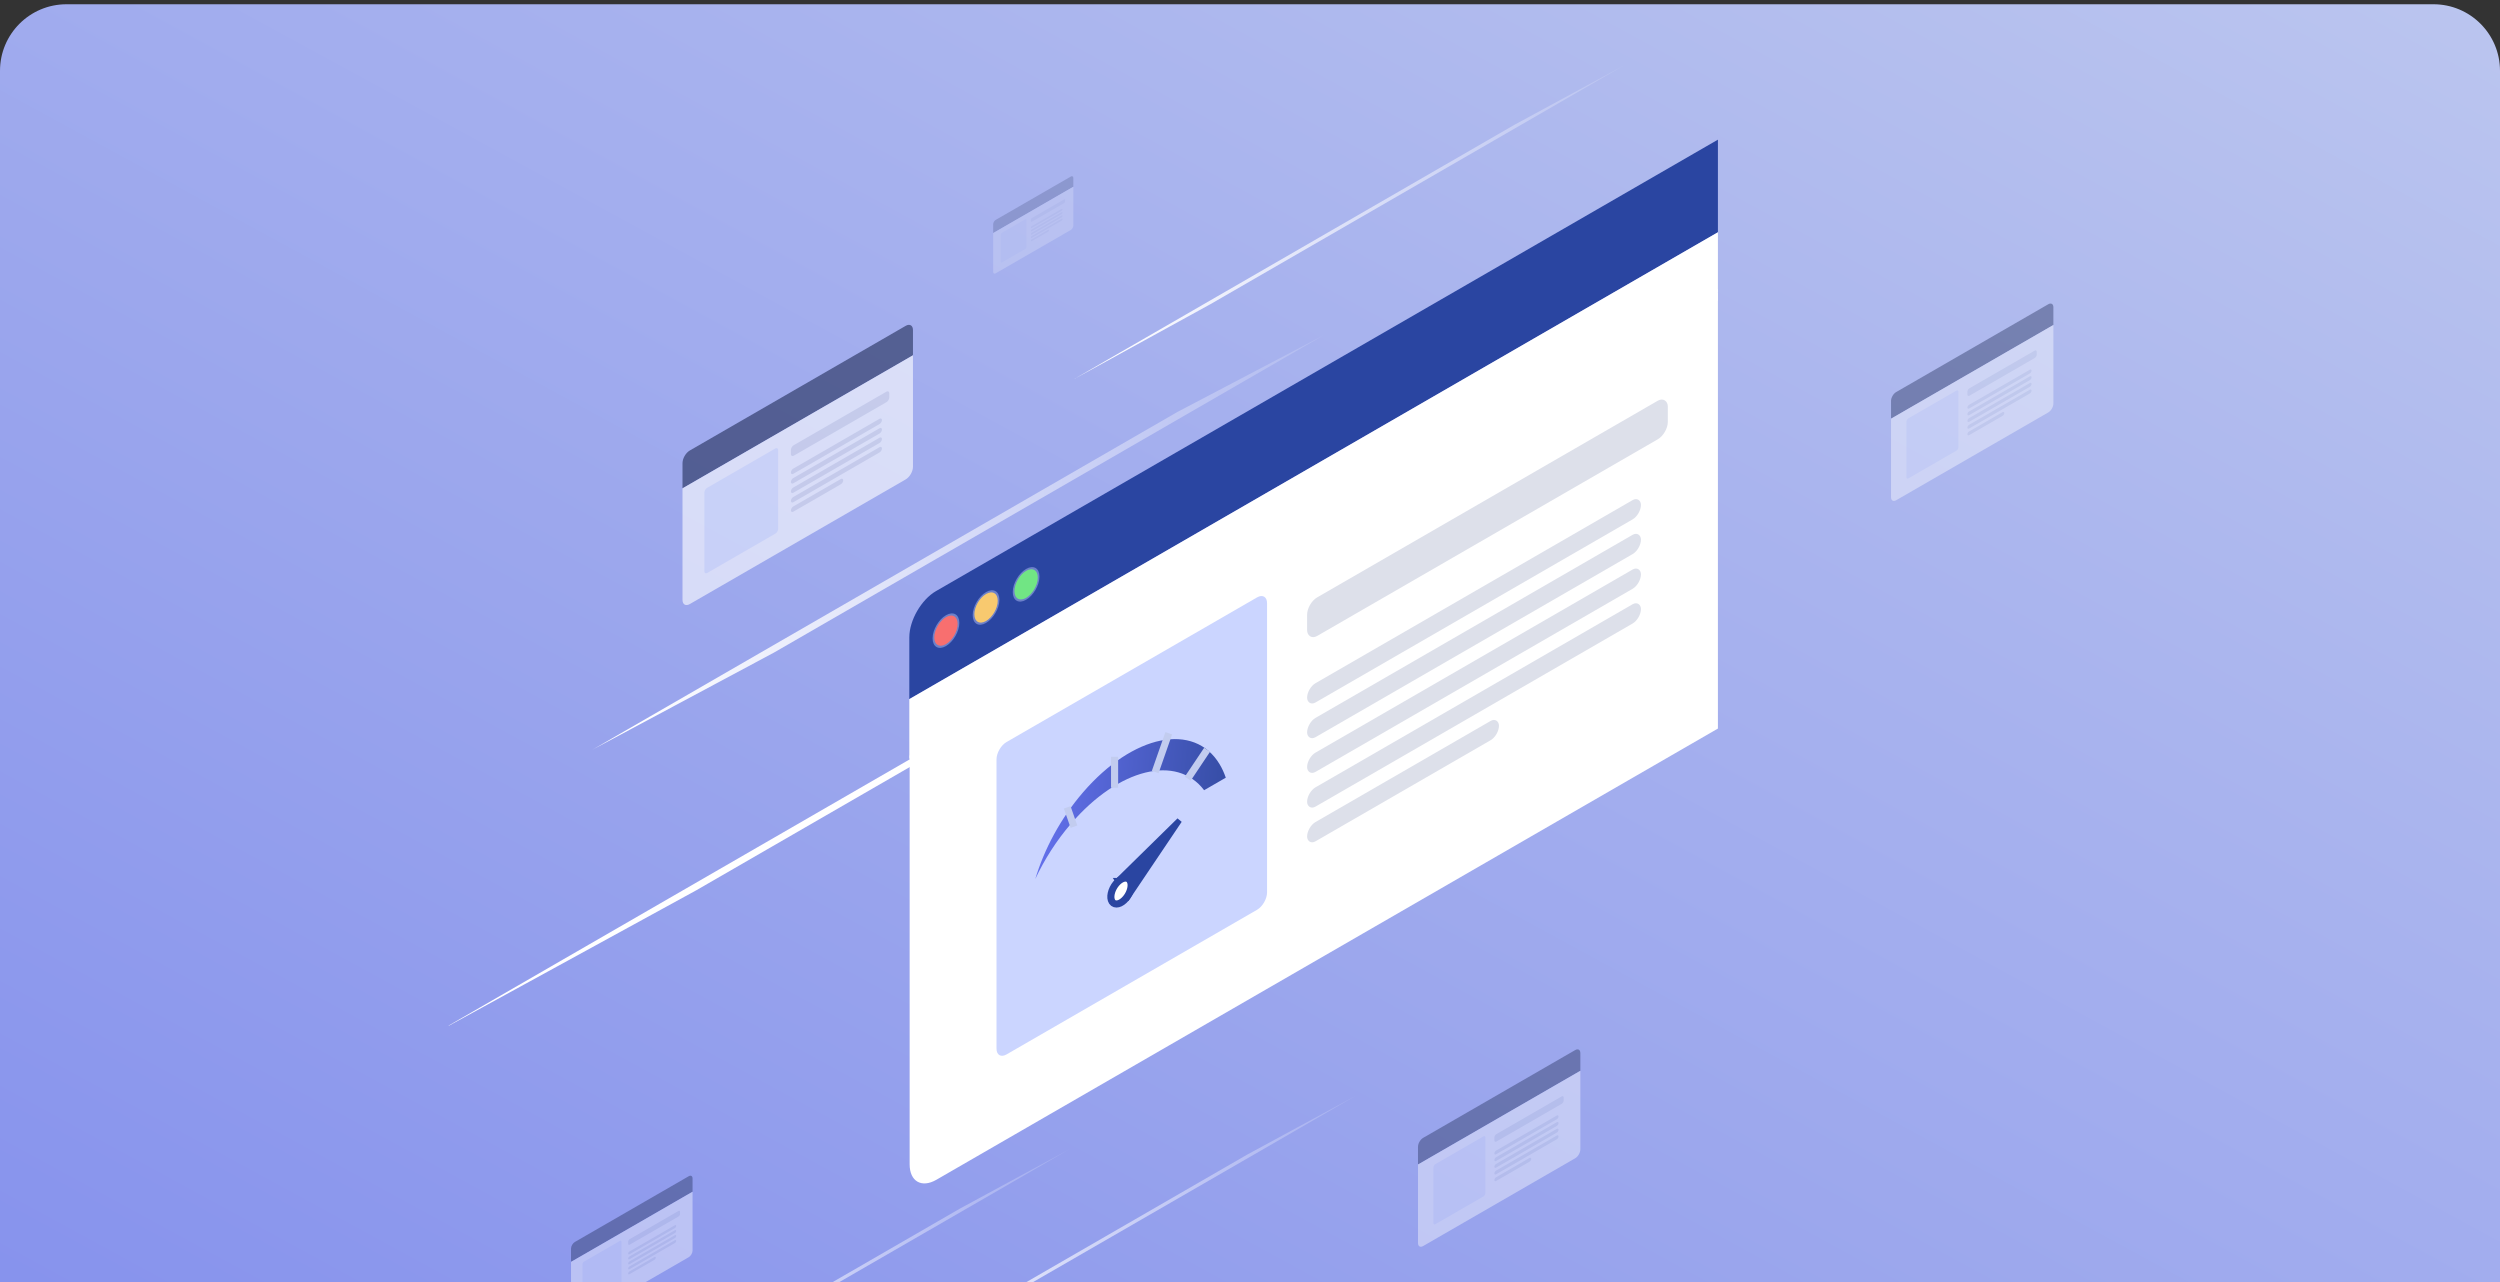 <svg viewBox="0 0 390 200" fill="none" xmlns="http://www.w3.org/2000/svg">
    <rect x="0" y="0" width="390" height="200" fill="#333333" stroke="none"/>
    <g clip-path="url(#a)">
        <path d="M390 11.045C390 5.312 385.353.664 379.62.664H10.38C4.647.664 0 5.312 0 11.045V200h390V11.045Z"
              fill="url(#b)"/>
        <g opacity=".4">
            <path d="M295 62.548c0-.511.359-1.132.801-1.387l23.726-13.698c.443-.255.801-.048.801.462v2.774L295 65.322V62.548Z"
                  fill="#1F2B56"/>
            <path d="m295 65.322 25.328-14.623v12.254c0 .511-.358 1.132-.801 1.387l-23.726 13.698c-.442.255-.801.048-.801-.462V65.322Z"
                  fill="#fff"/>
            <rect width="9.363" height="9.363" rx=".347" transform="matrix(.866 -.5 2e-8 1 297.404 65.438)"
                  fill="#E5EBFF"/>
            <rect width="12.485" height="1.156" rx=".347" transform="matrix(.866 -.5 2e-8 1 306.916 60.756)"
                  fill="#DDE0EA"/>
            <rect width="11.555" height=".578" rx=".289" transform="matrix(.866 -.5 2e-8 1 306.916 63.3)"
                  fill="#DDE0EA"/>
            <rect width="11.555" height=".578" rx=".289" transform="matrix(.866 -.5 2e-8 1 306.916 64.34)"
                  fill="#DDE0EA"/>
            <rect width="11.555" height=".578" rx=".289" transform="matrix(.866 -.5 2e-8 1 306.916 65.38)"
                  fill="#DDE0EA"/>
            <rect width="11.555" height=".578" rx=".289" transform="matrix(.866 -.5 2e-8 1 306.916 66.421)"
                  fill="#DDE0EA"/>
            <rect width="6.641" height=".578" rx=".289" transform="matrix(.866 -.5 2e-8 1 306.916 67.461)"
                  fill="#DDE0EA"/>
        </g>
        <g clip-path="url(#c)">
            <path d="M141.854 99.427c0-2.658 1.866-5.891 4.168-7.22l123.663-71.397c2.302-1.329 4.169-.252 4.169 2.407v9.636l-132 76.21v-9.636Z"
                  fill="#2A45A1"/>
            <path d="m141.854 109.063 132-76.21v9.322l-132 76.21v-9.322ZM68.438 160.882 273.732 42.355v1.203L108.656 138.865l-40.218 22.017Z"
                  fill="#fff"/>
            <path d="m141.904 117.863 131.827-76.11v63.776c0 2.658-1.867 5.891-4.169 7.22l-123.489 71.297c-2.302 1.329-4.169.251-4.169-2.407v-63.776Z"
                  fill="#fff"/>
            <path d="m80.941 228.268 68.779-39.71 17.195-9.326-64.61 37.303-21.364 11.733Z" fill="url(#d)"/>
            <path d="m125.754 219.844 68.779-39.709 17.195-9.326-64.611 37.303-21.363 11.732Z" fill="url(#e)"/>
            <path d="m167.436 59.201 68.778-39.71 17.195-9.326-64.61 37.303-21.363 11.732Z" fill="url(#f)"/>
            <path d="m92.404 116.961 91.289-52.706 22.822-11.973-85.756 49.511-28.355 15.168Z" fill="url(#g)"/>
            <circle cx="2.407" cy="2.407" r="2.256" transform="matrix(.866 -.5 2e-8 1 145.486 97.177)"
                    fill="#F86F6F" stroke="#6D81CA" stroke-width=".301"/>
            <circle cx="2.407" cy="2.407" r="2.256" transform="matrix(.866 -.5 2e-8 1 151.74 93.567)"
                    fill="#F8C96F" stroke="#6D81CA" stroke-width=".301"/>
            <rect width="64.979" height="6.017" rx="1.805" transform="matrix(.866 -.5 2e-8 1 203.908 94.098)"
                  fill="#DDE0EA"/>
            <rect width="60.14" height="3.008" rx="1.504" transform="matrix(.866 -.5 2e-8 1 203.908 107.334)"
                  fill="#DDE0EA"/>
            <rect width="60.14" height="3.008" rx="1.504" transform="matrix(.866 -.5 2e-8 1 203.908 112.749)"
                  fill="#DDE0EA"/>
            <rect width="60.14" height="3.008" rx="1.504" transform="matrix(.866 -.5 2e-8 1 203.908 118.164)"
                  fill="#DDE0EA"/>
            <rect width="60.14" height="3.008" rx="1.504" transform="matrix(.866 -.5 2e-8 1 203.908 123.579)"
                  fill="#DDE0EA"/>
            <rect width="34.563" height="3.008" rx="1.504" transform="matrix(.866 -.5 2e-8 1 203.908 128.994)"
                  fill="#DDE0EA"/>
            <circle cx="2.407" cy="2.407" r="2.256" transform="matrix(.866 -.5 2e-8 1 157.99 89.956)"
                    fill="#71E584" stroke="#6D81CA" stroke-width=".301"/>
            <path d="M155.455 118.465c0-.997.7-2.209 1.563-2.707l39.079-22.563c.863-.498 1.563-.094 1.563.902v45.124c0 .997-.7 2.209-1.563 2.708l-39.079 22.562c-.863.498-1.563.094-1.563-.902v-45.125Z"
                  fill="#CBD5FF"/>
            <path d="m174.393 137.389 9.596-9.42-7.965 11.838-1.631-2.418Z" fill="#2A45A1" stroke="#2A45A1"
                  stroke-width=".853"/>
            <path d="M173.493 140.673c.426.631 1.39.393 2.153-.531.764-.925 1.038-2.185.613-2.816-.426-.631-1.39-.393-2.154.531-.763.925-1.038 2.185-.612 2.816Z"
                  fill="#fff" stroke="#2A45A1" stroke-width="1.109"/>
            <path fill-rule="evenodd" clip-rule="evenodd"
                  d="M190.259 119.22c.387.645.708 1.349.963 2.101l-3.38 1.952c-4.251-5.615-13.299-3.441-20.753 5.205-2.286 2.652-4.169 5.618-5.587 8.653 1.391-4.658 3.947-9.461 7.451-13.526 7.795-9.042 17.334-11.005 21.306-4.385Z"
                  fill="url(#h)"/>
            <path d="m188.308 116.964-3.017 4.512M182.325 114.389l-2.112 6.05M173.875 118.059v4.831M166.484 125.95l1.056 3.013"
                  stroke="#C2CCEF" stroke-width="1.109"/>
            <g opacity=".6">
                <path d="M106.471 72.246c0-.725.509-1.607 1.137-1.969l33.678-19.445c.628-.362 1.137-.069 1.137.656v3.938l-35.952 20.757V72.246Z"
                      fill="#1F2B56"/>
                <path d="m106.471 76.184 35.952-20.757v17.393c0 .725-.509 1.607-1.137 1.969L107.608 94.234c-.628.362-1.137.069-1.137-.656V76.184Z"
                      fill="#fff"/>
                <rect width="13.291" height="13.291" rx=".492"
                      transform="matrix(.866 -.5 2e-8 1 109.883 76.348)" fill="#E5EBFF"/>
                <rect width="17.722" height="1.641" rx=".492"
                      transform="matrix(.866 -.5 2e-8 1 123.381 69.703)" fill="#DDE0EA"/>
                <rect width="16.402" height=".82" rx=".41"
                      transform="matrix(.866 -.5 2e-8 1 123.381 73.313)" fill="#DDE0EA"/>
                <rect width="16.402" height=".82" rx=".41"
                      transform="matrix(.866 -.5 2e-8 1 123.381 74.79)" fill="#DDE0EA"/>
                <rect width="16.402" height=".82" rx=".41"
                      transform="matrix(.866 -.5 2e-8 1 123.381 76.266)" fill="#DDE0EA"/>
                <rect width="16.402" height=".82" rx=".41"
                      transform="matrix(.866 -.5 2e-8 1 123.381 77.743)" fill="#DDE0EA"/>
                <rect width="9.426" height=".82" rx=".41"
                      transform="matrix(.866 -.5 2e-8 1 123.381 79.22)" fill="#DDE0EA"/>
            </g>
            <g opacity=".4">
                <path d="M221.207 178.895c0-.511.359-1.132.801-1.388l23.726-13.698c.443-.255.801-.048.801.462v2.775l-25.328 14.623v-2.774Z"
                      fill="#1F2B56"/>
                <path d="m221.207 181.669 25.328-14.623v12.253c0 .511-.358 1.132-.801 1.387l-23.726 13.699c-.442.255-.801.048-.801-.462v-12.254Z"
                      fill="#fff"/>
                <rect width="9.363" height="9.363" rx=".347"
                      transform="matrix(.866 -.5 2e-8 1 223.611 181.784)" fill="#E5EBFF"/>
                <rect width="12.485" height="1.156" rx=".347"
                      transform="matrix(.866 -.5 2e-8 1 233.123 177.103)" fill="#DDE0EA"/>
                <rect width="11.555" height=".578" rx=".289"
                      transform="matrix(.866 -.5 2e-8 1 233.123 179.646)" fill="#DDE0EA"/>
                <rect width="11.555" height=".578" rx=".289"
                      transform="matrix(.866 -.5 2e-8 1 233.123 180.686)" fill="#DDE0EA"/>
                <rect width="11.555" height=".578" rx=".289"
                      transform="matrix(.866 -.5 2e-8 1 233.123 181.727)" fill="#DDE0EA"/>
                <rect width="11.555" height=".578" rx=".289"
                      transform="matrix(.866 -.5 2e-8 1 233.123 182.767)" fill="#DDE0EA"/>
                <rect width="6.641" height=".578" rx=".289"
                      transform="matrix(.866 -.5 2e-8 1 233.123 183.808)" fill="#DDE0EA"/>
            </g>
            <g opacity=".2">
                <path d="M154.934 34.99c0-.252.177-.559.395-.685l11.714-6.763c.219-.126.396-.024.396.228v1.37l-12.505 7.22v-1.37Z"
                      fill="#1F2B56"/>
                <path d="m154.934 36.359 12.505-7.22v6.05c0 .252-.177.559-.396.685l-11.714 6.763c-.218.126-.395.024-.395-.228v-6.05Z"
                      fill="#fff"/>
                <rect width="4.623" height="4.623" rx=".171"
                      transform="matrix(.866 -.5 2e-8 1 156.121 36.416)" fill="#E5EBFF"/>
                <rect width="6.164" height=".571" rx=".171"
                      transform="matrix(.866 -.5 2e-8 1 160.814 34.105)" fill="#DDE0EA"/>
                <rect width="5.705" height=".285" rx=".143"
                      transform="matrix(.866 -.5 2e-8 1 160.814 35.361)" fill="#DDE0EA"/>
                <rect width="5.705" height=".285" rx=".143"
                      transform="matrix(.866 -.5 2e-8 1 160.814 35.874)" fill="#DDE0EA"/>
                <rect width="5.705" height=".285" rx=".143"
                      transform="matrix(.866 -.5 2e-8 1 160.814 36.388)" fill="#DDE0EA"/>
                <rect width="5.705" height=".285" rx=".143"
                      transform="matrix(.866 -.5 2e-8 1 160.814 36.902)" fill="#DDE0EA"/>
                <rect width="3.279" height=".285" rx=".143"
                      transform="matrix(.866 -.5 2e-8 1 160.814 37.416)" fill="#DDE0EA"/>
            </g>
            <g opacity=".4">
                <path d="M89.078 194.783c0-.382.269-.847.6-1.038L107.44 183.49c.331-.192.599-.037.599.346v2.077L89.078 196.86v-2.077Z"
                      fill="#1F2B56"/>
                <path d="m89.078 196.86 18.961-10.947v9.173c0 .382-.268.847-.599 1.038l-17.762 10.255c-.331.192-.6.037-.6-.346v-9.173Z"
                      fill="#fff"/>
                <rect width="7.01" height="7.01" rx=".26" transform="matrix(.866 -.5 2e-8 1 90.877 196.947)"
                      fill="#E5EBFF"/>
                <rect width="9.346" height=".865" rx=".26"
                      transform="matrix(.866 -.5 2e-8 1 97.994 193.442)" fill="#DDE0EA"/>
                <rect width="8.65" height=".433" rx=".216"
                      transform="matrix(.866 -.5 2e-8 1 97.994 195.346)" fill="#DDE0EA"/>
                <rect width="8.65" height=".433" rx=".216"
                      transform="matrix(.866 -.5 2e-8 1 97.994 196.125)" fill="#DDE0EA"/>
                <rect width="8.65" height=".433" rx=".216"
                      transform="matrix(.866 -.5 2e-8 1 97.994 196.904)" fill="#DDE0EA"/>
                <rect width="8.65" height=".433" rx=".216"
                      transform="matrix(.866 -.5 2e-8 1 97.994 197.682)" fill="#DDE0EA"/>
                <rect width="4.971" height=".433" rx=".216"
                      transform="matrix(.866 -.5 2e-8 1 97.994 198.461)" fill="#DDE0EA"/>
            </g>
        </g>
    </g>
    <defs>
        <linearGradient id="b" x1="458.25" y1="-18.482" x2="142.318" y2="561.627" gradientUnits="userSpaceOnUse">
            <stop stop-color="#C2CCEF"/>
            <stop offset="1" stop-color="#6370EB"/>
        </linearGradient>
        <linearGradient id="d" x1="85.652" y1="225.547" x2="178.1" y2="226.559" gradientUnits="userSpaceOnUse">
            <stop stop-color="#fff"/>
            <stop offset="1" stop-color="#fff" stop-opacity="0"/>
        </linearGradient>
        <linearGradient id="e" x1="130.465" y1="217.124" x2="222.912" y2="218.136" gradientUnits="userSpaceOnUse">
            <stop stop-color="#fff"/>
            <stop offset="1" stop-color="#fff" stop-opacity="0"/>
        </linearGradient>
        <linearGradient id="f" x1="172.146" y1="56.481" x2="264.594" y2="57.493" gradientUnits="userSpaceOnUse">
            <stop stop-color="#fff"/>
            <stop offset="1" stop-color="#fff" stop-opacity="0"/>
        </linearGradient>
        <linearGradient id="g" x1="98.657" y1="113.35" x2="221.63" y2="114.245" gradientUnits="userSpaceOnUse">
            <stop stop-color="#fff"/>
            <stop offset="1" stop-color="#fff" stop-opacity="0"/>
        </linearGradient>
        <linearGradient id="h" x1="161.71" y1="135.913" x2="194.226" y2="138.77" gradientUnits="userSpaceOnUse">
            <stop stop-color="#6370EB"/>
            <stop offset="1" stop-color="#2F489B"/>
        </linearGradient>
        <clipPath id="a">
            <path d="M390 11.045C390 5.312 385.353.664 379.62.664H10.38C4.647.664 0 5.312 0 11.045V200h390V11.045Z"
                  fill="#fff"/>
        </clipPath>
        <clipPath id="c">
            <rect width="228.631" height="228.631" rx="4.813" transform="matrix(.866 -.5 2e-8 1 70 64.315)"
                  fill="#fff"/>
        </clipPath>
    </defs>
</svg>
